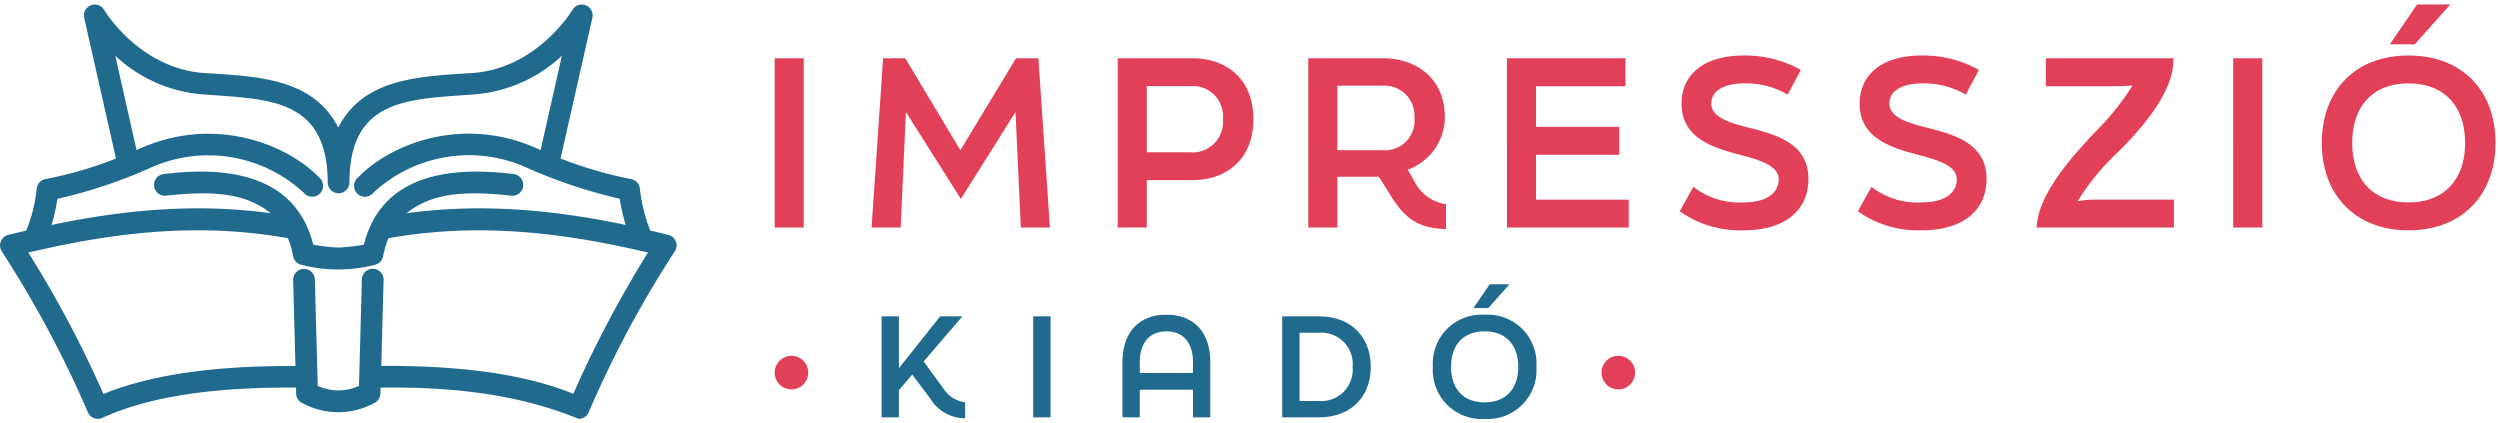 <?xml version="1.0" encoding="UTF-8"?> <svg xmlns="http://www.w3.org/2000/svg" width="278.5" height="47.171" viewBox="0 0 278.5 47.171"><g transform="translate(-91.956 -44.121)"><path d="M172.349,15.419c0-5.734,3.649-9.736,9.663-9.736,6.04,0,9.689,4,9.689,9.736,0,5.709-3.649,9.736-9.689,9.736C176,25.154,172.349,21.128,172.349,15.419Zm3.393,0c0,3.975,2.185,6.626,6.27,6.626s6.3-2.65,6.3-6.626-2.211-6.626-6.3-6.626S175.742,11.443,175.742,15.419Zm-55.076,7.62,1.515-2.726a8.3,8.3,0,0,0,5.6,1.732c2.568,0,3.907-1.044,3.907-2.6,0-1.527-2.289-2.166-4.216-2.674-3.186-.842-6.605-1.887-6.605-5.735,0-3.261,2.543-5.352,6.914-5.352a12.71,12.71,0,0,1,6.374,1.606l-1.466,2.751a9.091,9.091,0,0,0-4.908-1.248c-2.237,0-3.6.865-3.6,2.242,0,1.5,1.98,2.141,4.035,2.65,3.237.816,6.785,1.785,6.785,5.759,0,3.416-2.52,5.711-7.222,5.711A11.629,11.629,0,0,1,120.666,23.038Zm-19.841,0,1.515-2.726a8.3,8.3,0,0,0,5.6,1.732c2.57,0,3.907-1.044,3.907-2.6,0-1.527-2.287-2.166-4.216-2.674-3.186-.842-6.605-1.887-6.605-5.735,0-3.261,2.545-5.352,6.914-5.352a12.707,12.707,0,0,1,6.374,1.606l-1.464,2.751a9.093,9.093,0,0,0-4.91-1.248c-2.236,0-3.6.865-3.6,2.242,0,1.5,1.98,2.141,4.034,2.65,3.239.816,6.785,1.785,6.785,5.759,0,3.416-2.519,5.711-7.222,5.711A11.625,11.625,0,0,1,100.825,23.038ZM68.647,21.331,67.31,19.19H62.683v5.656H59.445V5.989h8.3c3.778,0,6.914,2.268,6.914,6.6a6.246,6.246,0,0,1-4.138,5.81l.719,1.249a4.682,4.682,0,0,0,3.546,2.6v2.778C71.757,24.9,70.316,23.981,68.647,21.331Zm-5.964-5.1H67.67a3.306,3.306,0,0,0,3.6-3.645,3.343,3.343,0,0,0-3.522-3.542H62.683Zm99.8,8.613V5.989h3.239V24.847Zm-21.9,0,.025-.3c.309-3.669,4.112-7.8,6.528-10.373a28.953,28.953,0,0,0,4.136-5.147q-1.116.075-1.694.076h-7.967V5.989h14.212l-.026.536c-.154,3.415-3.47,7.238-6.039,9.81a26.815,26.815,0,0,0-4.627,5.607l.026-.025a11.115,11.115,0,0,1,2.029-.179h8.687v3.109Zm-59.009,0V5.989h13.21V9.1H84.812v4.536H94.09v3.109H84.812v4.995H95.144v3.109Zm-43.358,0V5.989h8.3c3.751,0,6.81,2.243,6.81,6.8,0,4.511-3.059,6.779-6.81,6.779H41.454v5.274Zm3.237-8.384h4.781a3.378,3.378,0,0,0,3.7-3.669,3.372,3.372,0,0,0-3.7-3.694H41.454ZM27.421,24.847l-.592-12.869-6.09,9.685-6.118-9.685-.59,12.869H10.794L12.079,5.989h2.467l6.141,10.245,6.2-10.245h2.492L30.66,24.847ZM0,24.847V5.989H3.237V24.847ZM179.931,4.435,182.963,0h3.7l-3.956,4.435Z" transform="translate(178.255 44.621)" fill="#e23f58" stroke="rgba(0,0,0,0)" stroke-miterlimit="10" stroke-width="1"></path><g transform="translate(91.956 44.621)"><path d="M435.887,243.874a1.213,1.213,0,0,0-.839-.741c-.677-.177-1.354-.339-2.015-.483a17.889,17.889,0,0,1-1.16-4.675,1.182,1.182,0,0,0-1-1.064,46.4,46.4,0,0,1-7.835-2.289l3.546-15.686a1.209,1.209,0,0,0-2.224-.871c-.033.065-4.014,6.674-11.366,7.045-5.981.371-11.962.661-14.718,6.062-2.757-5.4-8.738-5.691-14.719-6.062-7.367-.387-11.333-6.98-11.365-7.045a1.2,1.2,0,0,0-1.484-.516,1.222,1.222,0,0,0-.741,1.386l3.547,15.686a44.176,44.176,0,0,1-7.835,2.289,1.2,1.2,0,0,0-1,1.064,16.723,16.723,0,0,1-1.161,4.675c-.661.161-1.338.323-2.015.483a1.213,1.213,0,0,0-.709,1.838,121.037,121.037,0,0,1,9.592,17.927,1.212,1.212,0,0,0,.677.644,1.174,1.174,0,0,0,.935-.032c5.078-2.321,12.139-3.434,21.57-3.369l.016.677a1.191,1.191,0,0,0,.758,1.081,8.363,8.363,0,0,0,7.867,0,1.207,1.207,0,0,0,.758-1.081l.017-.677c9.8-.129,16.54,1.225,22.07,3.483a1.24,1.24,0,0,0,1.112-.725,118.058,118.058,0,0,1,9.592-17.927,1.157,1.157,0,0,0,.129-1.1Zm-68.9-4.756a55.85,55.85,0,0,0,10.124-3.353,15.653,15.653,0,0,1,17.378,2.724,1.209,1.209,0,0,0,1.774-1.644c-3.837-4.014-12.155-7.093-20.458-3.16l-2.37-10.511a16.056,16.056,0,0,0,10.027,4.321c7.029.532,13.606.419,13.638,9.786a1.209,1.209,0,1,0,2.418,0c.016-9.35,6.594-9.253,13.639-9.786a16.094,16.094,0,0,0,10.027-4.321l-2.37,10.511c-8.318-3.949-16.6-.87-20.457,3.16a1.217,1.217,0,0,0,.064,1.709,1.2,1.2,0,0,0,1.709-.064,15.629,15.629,0,0,1,17.378-2.741,57.188,57.188,0,0,0,10.124,3.353,20.156,20.156,0,0,0,.661,2.918c-9.141-1.919-16.895-2.322-24.407-1.306,2.918-2.338,6.658-2.5,11.688-1.951a1.211,1.211,0,0,0,.306-2.4c-9.511-1.209-15.137,1.435-16.75,7.851a19.812,19.812,0,0,1-2.821.322,17.74,17.74,0,0,1-2.822-.322c-1.612-6.416-7.238-9.06-16.733-7.851a1.211,1.211,0,0,0,.306,2.4c5.03-.548,8.77-.387,11.688,1.951-7.5-1.016-15.267-.613-24.407,1.306a21.11,21.11,0,0,0,.644-2.9Zm57.472,21.715c-5.272-2.144-12.3-3.16-21.393-3.111l.258-9.56a1.21,1.21,0,1,0-2.419-.064l-.323,11.849a5.449,5.449,0,0,1-4.594,0l-.322-11.849a1.209,1.209,0,1,0-2.418.064l.258,9.576c-9.092-.048-16.105.967-21.393,3.112a121.117,121.117,0,0,0-8.367-15.751c11.188-2.66,20.167-3.16,28.921-1.6a9.22,9.22,0,0,1,.581,2.015,1.206,1.206,0,0,0,.935.951,16.372,16.372,0,0,0,8.157,0,1.183,1.183,0,0,0,.934-.967,11.239,11.239,0,0,1,.581-2c8.754-1.547,17.749-1.064,28.921,1.6a125.8,125.8,0,0,0-8.318,15.734Z" transform="translate(-360.592 -217.462)" fill="#206a8e"></path></g><path d="M384.818,261.838" transform="translate(-277.869 -189.752)" fill="#162932"></path><g transform="translate(178.255 75.791)"><path d="M61.416,9.2a5.428,5.428,0,0,1,5.759-5.805A5.432,5.432,0,0,1,72.948,9.2,5.441,5.441,0,0,1,67.175,15,5.437,5.437,0,0,1,61.416,9.2Zm2.022,0c0,2.37,1.3,3.951,3.736,3.951s3.753-1.581,3.753-3.951S69.61,5.244,67.175,5.244,63.439,6.825,63.439,9.2ZM5.42,12.722l-2.006-2.66L1.929,11.795v3.023H0V3.573H1.929V9.347L6.522,3.573H9L4.685,8.6l2.281,3.117a3.3,3.3,0,0,0,2.345,1.428v1.777A4.5,4.5,0,0,1,5.42,12.722Zm39.21,2.1V3.573h4.075c3.6,0,5.787,2.3,5.787,5.624s-2.19,5.622-5.787,5.622ZM46.561,13h2.145a3.5,3.5,0,0,0,3.767-3.8,3.489,3.489,0,0,0-3.767-3.8H46.561ZM34.689,14.818V11.75H28.763v3.068h-1.93V8.663c0-3.283,1.808-5.272,4.9-5.272s4.885,1.99,4.885,5.272v6.155ZM28.763,8.663V9.879h5.926V8.663c0-2.143-1.086-3.42-2.955-3.42S28.763,6.52,28.763,8.663Zm-11.87,6.155V3.573h1.93V14.818ZM65.934,2.645,67.74,0h2.206L67.589,2.645Z" transform="translate(11.91)" fill="#206a8e" stroke="rgba(0,0,0,0)" stroke-miterlimit="10" stroke-width="1"></path><circle cx="1.87" cy="1.87" r="1.87" transform="translate(92.11 7.967)" fill="#e23f58"></circle><circle cx="1.87" cy="1.87" r="1.87" transform="translate(0 7.967)" fill="#e23f58"></circle></g></g></svg> 